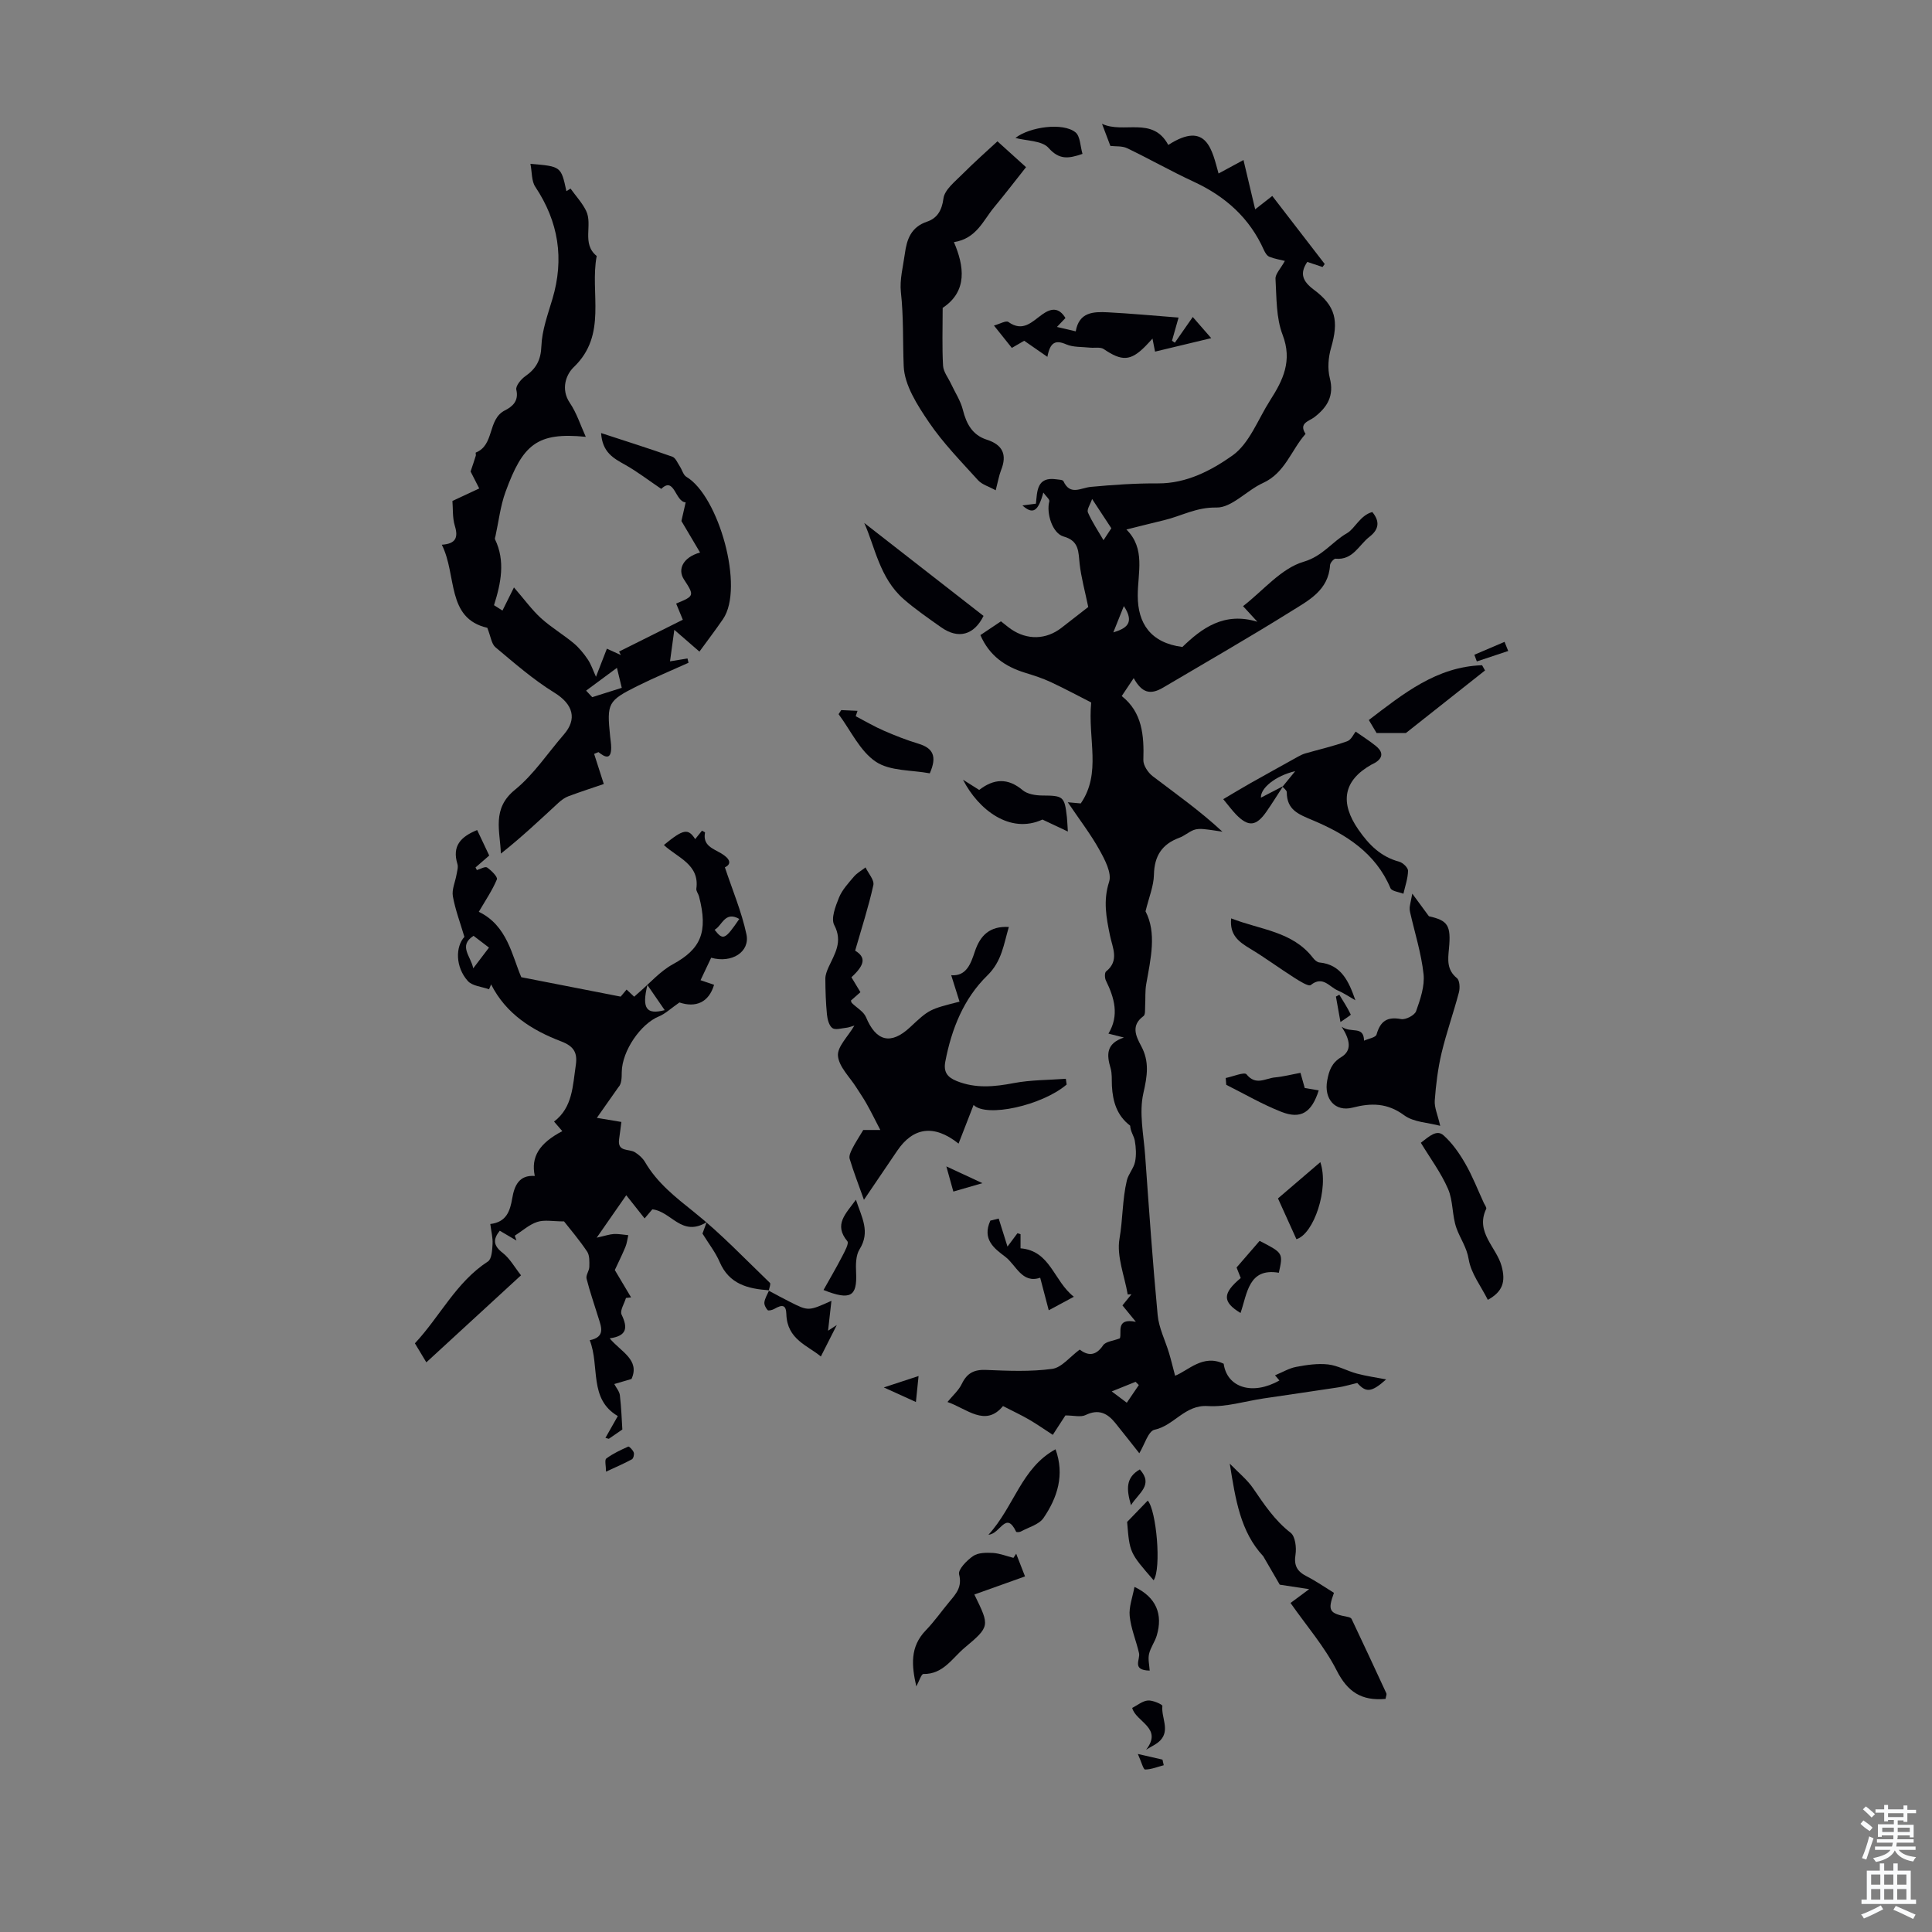 <svg enable-background="new 0 0 400 400" viewBox="0 0 400 400" xmlns="http://www.w3.org/2000/svg"><rect x="0" y="0" width="400" height="400" fill="#808080" stroke="none"/><g fill="#010106"><path d="m284.12 106.01c1.62 1.95 1.37 3.62-.59 5.13-2.2 1.7-3.42 4.88-7.01 4.53-.35-.03-1.12.85-1.15 1.34-.31 5.21-4.46 7.31-8.05 9.55-8.72 5.45-17.65 10.56-26.51 15.8-2.7 1.6-4.42 1.05-6.09-1.96-.78 1.17-1.54 2.3-2.48 3.71 4.25 3.35 4.64 8.13 4.48 13.22-.04 1.13.97 2.64 1.94 3.38 4.79 3.65 9.72 7.11 14.43 11.48-1.32-.19-2.63-.42-3.96-.54-.67-.06-1.43-.04-2.04.21-1.02.42-1.9 1.21-2.93 1.59-3.6 1.33-5.17 3.78-5.25 7.66-.05 2.34-1.03 4.65-1.74 7.57 2.33 4.46 1.09 9.74.15 15.03-.27 1.49-.14 3.04-.23 4.56-.04.72.07 1.79-.33 2.09-2.65 1.93-1.61 4.12-.5 6.19 1.76 3.26 1.27 6.23.46 9.8-.92 4.06.06 8.56.37 12.86.79 11.02 1.55 22.05 2.59 33.05.25 2.68 1.57 5.25 2.36 7.88.42 1.4.76 2.83 1.25 4.69 2.68-1.02 5.78-4.55 10.06-2.48.69 4.95 5.98 6.62 11.54 3.46-.46-.54-.89-1.05-.91-1.07 1.57-.64 2.92-1.47 4.38-1.74 2.17-.41 4.44-.75 6.6-.51 2.04.23 3.95 1.36 5.98 1.9 1.93.52 3.92.79 6.05 1.2-3.09 2.76-4.18 2.74-5.98.74-1.67.39-2.79.74-3.94.91-5.15.79-10.3 1.52-15.45 2.29-3.85.57-7.75 1.82-11.55 1.58-4.76-.31-6.97 4.04-11.03 4.9-1.31.28-2.07 3.09-3.16 4.87-1.45-1.84-3.2-4.07-4.98-6.28-1.64-2.03-3.47-2.93-6.14-1.63-1 .49-2.43.08-4.18.08-.65 1-1.68 2.58-2.61 4.02-1.68-1.09-3.26-2.2-4.91-3.16-1.63-.95-3.35-1.74-5.4-2.8-3.65 4.45-7.52.51-11.5-.84 1.1-1.35 2.33-2.41 2.97-3.75 1.08-2.24 2.55-3 5.04-2.89 4.56.19 9.19.39 13.68-.22 1.97-.27 3.67-2.51 5.69-3.99 1.57 1.19 3.23 1.5 4.84-.88.55-.81 2.12-.92 3.47-1.45.48-1.12-.99-4.3 3.32-3.42-.97-1.18-1.8-2.2-2.78-3.4.52-.65 1.2-1.48 1.87-2.31-.26.02-.52.03-.78.05-.66-3.87-2.33-7.91-1.7-11.55.7-4.02.58-8.11 1.52-12.06.32-1.34 1.42-2.5 1.7-3.85.29-1.4.2-2.95-.05-4.38-.17-.98-.9-1.87-.96-3.11-2.74-2.08-3.61-4.98-3.78-8.25-.06-1.23.06-2.52-.28-3.67-.81-2.73-.97-5.08 2.76-6.33-1.24-.32-1.96-.5-3.2-.81 2.29-3.79 1.23-7.41-.53-11-.25-.52-.28-1.61.04-1.87 2.8-2.23 1.33-4.91.82-7.4-.77-3.72-1.46-7.23-.19-11.16.59-1.83-.9-4.62-2.03-6.65-1.74-3.14-3.96-6.02-6.53-9.82 1.93.17 2.63.24 2.69.24 4.33-6.29 1.43-13.28 2.16-20.9-2.29-1.16-5.28-2.78-8.36-4.22-1.71-.8-3.54-1.38-5.35-1.94-4.08-1.26-7.36-3.48-9.23-7.79 1.17-.78 2.63-1.76 4.26-2.85.72.56 1.37 1.12 2.07 1.61 3.36 2.31 7.27 2.21 10.46-.27 2.12-1.64 4.23-3.29 5.54-4.31-.7-3.37-1.46-6.11-1.78-8.91-.28-2.47-.04-4.77-3.32-5.68-2.33-.65-3.62-4.84-2.96-7.28.11-.4-.69-1.05-1.24-1.82-1.07 3.93-2.15 4.61-4.33 2.67 1.02-.14 1.81-.24 2.8-.37.26-2.58.18-5.62 4.19-5.05.52.07 1.36.09 1.5.39 1.41 3.06 3.59 1.37 5.69 1.18 4.61-.43 9.26-.75 13.89-.72 5.92.04 11.07-2.7 15.4-5.76 3.54-2.5 5.31-7.53 7.83-11.46 2.66-4.15 4.63-8.17 2.57-13.54-1.36-3.54-1.24-7.69-1.47-11.59-.06-1.01 1.05-2.09 1.94-3.71-.93-.24-2.12-.42-3.21-.86-.49-.2-.89-.85-1.13-1.39-2.97-6.66-8-11.13-14.56-14.16-4.66-2.16-9.14-4.71-13.77-6.93-1.03-.49-2.37-.34-3.46-.47-.44-1.16-1.02-2.7-1.73-4.58 4.48 2.13 10.48-1.65 13.72 4.38 8.06-5.2 9.09 1.26 10.41 5.91 1.72-.93 3.05-1.65 5.16-2.79.81 3.43 1.53 6.46 2.42 10.21.94-.73 2.04-1.6 3.54-2.77 3.35 4.35 7.11 9.22 10.86 14.09-.15.21-.3.41-.45.62-1.08-.36-2.16-.72-3.16-1.05-1.61 2.37-1 3.99 1.36 5.75 4.58 3.4 5.17 6.51 3.56 12.05-.57 1.96-.75 4.3-.26 6.24.94 3.67-.5 6.02-3.19 8.1-1.1.85-3.31 1.21-1.83 3.46-2.97 3.35-4.23 8.09-8.82 10.17-3.35 1.52-6.47 5.15-9.63 5.08-4.14-.09-7.25 1.76-10.84 2.62-2.38.57-4.74 1.17-7.8 1.93 4 3.97 2.35 8.88 2.35 13.68-.01 5.75 2.66 9.79 9.24 10.64 3.98-3.85 8.62-7.34 15.53-5.22-.91-.98-1.81-1.97-2.97-3.23 4.2-3.25 7.9-7.84 12.56-9.2 3.95-1.16 5.91-4.17 8.98-5.92 1.6-.92 2.71-3.7 5.22-4.37zm-58.01-2.7c-.39 1.14-1.13 2.18-.87 2.78.85 1.95 2.06 3.74 3.23 5.75.53-.8 1.1-1.67 1.62-2.47-1.27-1.94-2.42-3.7-3.98-6.06zm9.67 183.45c-.22-.22-.45-.45-.67-.67-1.49.6-2.97 1.19-4.94 1.99 1.35 1.01 2.11 1.58 3.12 2.34.93-1.36 1.71-2.51 2.49-3.66zm-5.28-155.83c2.62-.8 4.53-1.89 2.18-5.45-.9 2.25-1.54 3.85-2.18 5.45z"/><path d="m159.23 267.14c-4.35-.3-8.25-1.24-10.23-5.85-.85-1.99-2.24-3.75-3.56-5.89.11-.3.4-1.09.86-2.35-5.21 3.13-7.28-2.24-11.24-2.67-.27.31-.78.92-1.6 1.88-1.23-1.55-2.34-2.96-3.8-4.8-2.08 2.99-3.83 5.49-6.12 8.79 1.79-.4 2.66-.71 3.55-.76.99-.05 1.99.15 2.99.24-.19.82-.28 1.68-.6 2.45-.7 1.69-1.52 3.32-2.19 4.77 1.01 1.7 2.19 3.68 3.37 5.66-.35.04-.71.08-1.06.12-.34 1.17-1.3 2.63-.91 3.44 1.3 2.7 1.16 4.42-2.46 4.92 2.3 2.78 6.31 4.42 4.52 8.41-1.38.41-2.48.73-3.57 1.05.4.77 1.07 1.52 1.16 2.33.3 2.58.39 5.18.51 7.08-1.27.88-2.04 1.41-2.8 1.93-.23-.06-.47-.12-.7-.19.82-1.45 1.64-2.9 2.56-4.52-6.06-3.54-3.69-10.31-5.81-15.7 3.35-.69 2.36-2.82 1.75-4.8-.81-2.65-1.74-5.27-2.41-7.95-.18-.72.55-1.61.57-2.43.02-1.07.09-2.36-.45-3.17-1.61-2.41-3.51-4.63-4.78-6.25-2.28 0-4.05-.38-5.53.1-1.69.55-3.12 1.87-4.67 2.86.12.33.23.66.35 1-1.1-.64-2.2-1.29-3.46-2.03-1.42 1.78-1.37 3.06.61 4.59 1.47 1.14 2.44 2.93 3.79 4.64-6.77 6.22-13.18 12.11-19.6 18.02-.86-1.42-1.63-2.7-2.37-3.94 5.16-5.5 8.51-12.66 15.13-16.95.78-.51.88-2.36.95-3.62.07-1.3-.28-2.62-.47-4.13 3.35-.4 4.09-2.67 4.55-5.36.43-2.52 1.38-4.84 4.66-4.59-.83-3.95.92-6.77 5.7-9.28-.52-.6-1.02-1.18-1.71-1.98 3.86-2.93 3.86-7.4 4.5-11.66.39-2.6-.4-3.94-3.02-4.94-6.05-2.31-11.43-5.69-14.51-11.8-.14.34-.29.68-.43 1.01-1.49-.54-3.45-.67-4.39-1.71-2.6-2.9-2.58-7.11-.71-9.14-.87-2.94-1.89-5.62-2.39-8.4-.25-1.4.49-2.96.75-4.46.13-.74.4-1.58.19-2.24-1.13-3.7.67-5.63 4.09-7.02.83 1.76 1.63 3.45 2.5 5.28-.96.84-1.9 1.65-2.84 2.47.09.18.18.36.28.54.73-.21 1.72-.81 2.12-.53.88.6 2.23 1.96 2.03 2.45-.94 2.25-2.34 4.31-3.75 6.72 5.91 2.84 6.87 9.08 8.8 13.54 7.21 1.41 13.72 2.69 20.57 4.02.14-.17.63-.75 1.23-1.46.53.5 1.03.98 1.57 1.48.36-.32.6-.54.85-.76 2.37-2.02 4.49-4.5 7.16-5.96 5.77-3.15 7.35-6.63 5.41-14.07-.14-.54-.61-1.08-.55-1.57.71-5.06-3.95-6.44-6.72-9.05 4.04-3.33 5.03-3.49 6.48-1.22.48-.6.95-1.18 1.41-1.75.29.18.65.32.63.39-.52 2.69 1.65 3.31 3.31 4.29 1.94 1.15 2.24 2.24.8 2.91 1.56 4.7 3.46 9.18 4.46 13.86.78 3.65-3.02 6.06-7.3 4.86-.67 1.43-1.37 2.9-2.2 4.65 1.04.35 1.92.65 2.8.95-1.08 3.67-3.81 4.79-7.17 3.66-1.77 1.22-2.9 2.33-4.26 2.89-3.74 1.52-7.6 7.09-7.68 11.47-.02 1.23 0 2.46-.7 3.19-1.28 1.82-2.56 3.64-4.46 6.34 2.26.38 3.66.61 5.08.85-.12.88-.27 2.22-.47 3.55-.4 2.74 2.04 1.95 3.27 2.72.81.5 1.61 1.21 2.09 2.02 2.53 4.35 6.33 7.3 10.2 10.4 5.56 4.45 10.51 9.67 15.66 14.62.23.22-.14 1.05-.23 1.6zm-57.99-70.95c-1.16-.89-2.17-1.65-3.2-2.44-3.19 2.08-.58 4.16-.06 6.73 1.25-1.64 2.22-2.93 3.26-4.29zm32.8 7.75c-1.21 4.93-.16 6.17 3.58 5.2-1.08-1.57-2.08-3.02-3.58-5.2zm13.91-11.44c1.75 2.25 2.16 2.08 5.11-2.24-2.99-1.72-3.54 1.41-5.11 2.24z"/><path d="m123.01 156.09c.59 1.84 1.18 3.67 2 6.23-2.04.7-4.71 1.56-7.34 2.54-.75.28-1.46.81-2.06 1.36-3.85 3.56-7.66 7.15-11.91 10.51-.16-4.72-1.92-9.29 2.92-13.22 3.9-3.17 6.78-7.59 10.13-11.45 2.74-3.16 1.98-6.22-2-8.67-4.34-2.68-8.24-6.09-12.17-9.38-.83-.7-.97-2.22-1.69-4.03-8.54-1.97-6.23-10.87-9.42-17.2 2.93-.19 3.43-1.52 2.7-3.91-.52-1.72-.37-3.64-.5-5.15 2.09-.98 3.73-1.74 5.55-2.59-.74-1.44-1.34-2.62-1.79-3.51.42-1.25.77-2.26 1.08-3.28.06-.2-.08-.61-.01-.64 3.94-1.56 2.38-6.87 6.03-8.73 1.54-.78 2.92-1.92 2.37-4.28-.18-.76.95-2.16 1.82-2.77 2.25-1.57 3.26-3.32 3.37-6.27.12-3.27 1.33-6.54 2.28-9.74 2.48-8.33 1.28-15.99-3.54-23.23-.81-1.21-.67-3.05-1.01-4.76 6.34.53 6.34.53 7.45 5.66.28-.18.57-.36.85-.54 1.09 1.53 2.42 2.95 3.23 4.61 1.42 2.92-.99 6.79 2.19 9.35-1.46 7.66 2.29 16.29-4.76 23.02-1.55 1.48-2.75 4.52-.8 7.4 1.42 2.09 2.2 4.61 3.3 7.02-10.09-1-13.03 1.56-16.62 11.41-1.06 2.91-1.41 6.09-2.08 9.15-.05.22-.17.49-.09.66 2.16 4.48 1.24 9.05-.21 13.64.58.37 1.17.74 1.75 1.11.75-1.51 1.49-3.01 2.38-4.79 2.2 2.54 3.71 4.64 5.58 6.35 2.09 1.9 4.57 3.37 6.75 5.17 1.13.94 2.1 2.13 2.93 3.35.71 1.04 1.11 2.3 1.72 3.63.82-2.11 1.47-3.8 2.26-5.82 1.05.48 1.97.9 2.89 1.32-.12-.24-.25-.48-.37-.72 4.32-2.16 8.65-4.32 13.2-6.59-.32-.78-.85-2.07-1.38-3.35 3.8-1.57 3.81-1.62 1.6-5.02-1.35-2.09-.16-4.56 3.35-5.55-1.46-2.48-2.82-4.77-3.86-6.52.35-1.53.62-2.7.88-3.86-2.19-.12-2.31-5.47-5.05-2.79-2.68-1.81-4.97-3.58-7.46-4.98-2.41-1.35-4.74-2.55-5-6.58 5.16 1.69 9.99 3.21 14.76 4.9.67.24 1.07 1.29 1.54 2 .48.72.71 1.78 1.37 2.17 6.66 3.95 12.05 22.91 7.57 29.45-1.57 2.29-3.26 4.5-4.88 6.73-1.62-1.41-3.07-2.67-5.2-4.51-.37 2.67-.62 4.53-.89 6.52 1.46-.24 2.54-.42 3.62-.59.07.3.14.6.21.89-3.53 1.6-7.11 3.08-10.58 4.81-6.15 3.07-6.35 3.57-5.65 10.42.08.78.22 1.56.22 2.34-.01 2.51-1.19 2.09-2.63.93-.29.1-.59.24-.9.37zm-1.66-13.1 1.26 1.35c1.98-.63 3.96-1.25 6.12-1.93-.37-1.55-.69-2.88-1-4.14-2.25 1.66-4.32 3.19-6.38 4.72z"/><path d="m220.84 224.54c-5.12 4.36-16.61 6.89-19.27 4.23-1.01 2.6-2.02 5.2-3.11 8-5.09-4.06-9.43-3.36-12.7 1.48-2.06 3.05-4.13 6.1-6.89 10.16-1.19-3.34-2.18-5.89-2.96-8.5-.18-.6.23-1.47.56-2.12.55-1.1 1.24-2.13 2.26-3.84h3.53c-1.1-2.12-1.91-3.77-2.81-5.37-.65-1.17-1.42-2.27-2.14-3.41-1.37-2.18-3.61-4.28-3.82-6.56-.17-1.89 2.07-3.99 3.4-6.27-.69.19-1.18.4-1.69.45-.98.1-2.26.51-2.87.06-.7-.52-1.02-1.82-1.12-2.82-.24-2.46-.32-4.94-.33-7.41 0-.79.33-1.62.66-2.36 1.27-2.79 3.01-5.27 1.18-8.74-.72-1.36.26-3.88.98-5.67.65-1.61 1.94-2.99 3.09-4.35.65-.77 1.6-1.28 2.41-1.91.58 1.23 1.85 2.61 1.62 3.66-1 4.51-2.43 8.92-3.77 13.57 2.16 1.33 2.17 2.8-.77 5.51.58.97 1.19 1.99 1.86 3.09-.65.57-1.31 1.15-1.97 1.74.07.17.09.39.21.51.99.98 2.43 1.76 2.92 2.93 2.08 5.01 5.14 5.79 9.11 2.09 3.97-3.71 3.97-3.71 10.25-5.31-.57-1.81-1.13-3.59-1.72-5.47 3.17.24 4.06-2.42 4.9-4.93 1.11-3.32 3.08-5.28 7.03-5.06-1.07 3.58-1.42 7.08-4.46 10.05-4.89 4.77-7.4 11.06-8.69 17.8-.41 2.15.38 3.25 2.36 4.05 3.94 1.58 7.79 1.19 11.83.42 3.51-.67 7.17-.62 10.76-.89.07.39.12.79.17 1.19z"/><path d="m206.15 101.51c-1.43-.79-2.84-1.18-3.67-2.1-3.52-3.89-7.24-7.69-10.17-12.01-2.38-3.51-5.06-7.66-5.21-11.62-.2-5.08-.01-10.18-.58-15.3-.28-2.59.46-5.3.82-7.95.4-2.97 1.27-5.52 4.6-6.64 2.04-.69 3.06-2.25 3.39-4.79.23-1.81 2.37-3.48 3.88-5 2.6-2.61 5.37-5.05 7.3-6.84 2.6 2.35 4.37 3.95 5.92 5.35-2.05 2.58-4.28 5.5-6.63 8.33-2.24 2.69-3.63 6.47-8.3 7.19 2.12 4.93 2.88 10.17-2.33 13.61 0 4.24-.14 8.12.08 11.97.07 1.28 1.08 2.52 1.66 3.77.83 1.78 1.97 3.49 2.44 5.37.73 2.91 1.97 5.22 4.95 6.18 3.3 1.06 4.25 3.1 2.96 6.31-.43 1.11-.63 2.33-1.11 4.17z"/><path d="m295.84 189.7c3.89.88 4.62 1.84 4.15 6.72-.22 2.27-.47 4.37 1.65 6.09.58.47.66 2.04.41 2.96-1.11 4.21-2.58 8.32-3.59 12.55-.76 3.22-1.17 6.55-1.41 9.85-.1 1.44.61 2.94 1.13 5.22-2.48-.67-5.49-.73-7.47-2.19-3.48-2.57-6.82-2.57-10.66-1.58-3.63.94-5.97-1.81-5.27-5.6.38-2.07.92-3.65 2.9-4.85 2.23-1.35 1.9-3.48.09-6.31 1.94 1.46 4.57-.32 4.64 2.9.9-.42 2.42-.65 2.59-1.28.78-2.74 2.17-3.74 5.08-3.19.94.18 2.81-.79 3.11-1.64.87-2.45 1.81-5.18 1.54-7.68-.47-4.32-1.82-8.55-2.79-12.82-.07-.32-.11-.67-.08-.99.06-.54.2-1.08.54-2.84 1.33 1.8 2.1 2.85 3.44 4.68z"/><path d="m265.65 162.77c-1.15 1.77-2.25 3.56-3.46 5.29-2.11 3.03-3.73 3.18-6.25.6-.85-.87-1.57-1.87-2.68-3.2 1.98-1.17 3.74-2.24 5.54-3.26 3.3-1.86 6.61-3.69 9.92-5.53.48-.26.97-.52 1.49-.67 2.91-.84 5.87-1.51 8.71-2.53.85-.3 1.36-1.53 1.75-2 1.25.88 2.74 1.82 4.11 2.91 1.34 1.06 1.83 2.29.05 3.46-.28.18-.6.31-.89.47-5.82 3.28-6.6 7.85-2.68 13.48 2.19 3.15 4.64 5.6 8.44 6.62.75.2 1.83 1.24 1.82 1.87-.03 1.59-.6 3.18-.96 4.76-.92-.37-2.41-.51-2.68-1.16-3.08-7.31-9.28-11.18-16.03-14.03-3.04-1.28-5.42-2.14-5.44-5.84 0-.38-.57-.76-.87-1.14.75-.92 1.5-1.84 2.62-3.21-4.07.95-7.2 3.5-7.1 5.49 1.56-.8 3.07-1.59 4.59-2.38z"/><path d="m286.86 351.74c-4.98.45-7.87-1.46-10.12-5.9-2.49-4.91-6.21-9.19-9.55-13.96.81-.6 1.95-1.44 3.86-2.86-2.34-.36-3.98-.61-6.09-.93-.91-1.56-2.16-3.73-3.42-5.89-4.72-5.06-5.74-11.7-6.93-19.17 1.89 1.95 3.63 3.34 4.83 5.1 2.29 3.34 4.47 6.66 7.77 9.21.96.74 1.24 3.06 1.01 4.52-.37 2.31.37 3.51 2.32 4.5 1.97 1.01 3.8 2.29 5.64 3.42-1.34 3.71-1 4.25 2.89 4.99.28.05.66.2.76.41 2.42 5.11 4.82 10.24 7.19 15.38.13.25-.07.64-.16 1.18z"/><path d="m250.77 70.01c-4.18 1-7.82 1.88-11.63 2.79-.19-.95-.32-1.65-.53-2.7-.62.67-1.04 1.15-1.49 1.6-3.04 3.07-4.86 3.12-8.59.58-.71-.49-1.94-.2-2.93-.31-1.63-.18-3.4-.05-4.84-.67-2.23-.97-3.34-.47-3.91 2.58-1.75-1.22-3.18-2.2-4.8-3.33-.51.3-1.37.79-2.56 1.48-1.13-1.41-2.28-2.85-3.7-4.63 1.21-.33 2.49-1.09 2.98-.74 3.04 2.17 4.93-.08 7.03-1.57 1.8-1.28 3.41-1.52 4.79.75-.49.51-.99 1.05-1.76 1.85 1.42.33 2.53.59 3.89.91.69-4.02 3.69-4.09 6.65-3.94 4.67.24 9.33.68 14.64 1.09-.54 1.91-.95 3.36-1.36 4.8.2.13.39.27.59.4 1.14-1.64 2.29-3.27 3.71-5.32 1.28 1.47 2.38 2.72 3.82 4.38z"/><path d="m212.22 326.38c-3.68 1.32-6.94 2.48-10.44 3.73-.04-.41-.09-.07.03.18 3.09 6.34 3.18 6.44-2.12 10.88-2.55 2.14-4.42 5.49-8.51 5.41-.43-.01-.88 1.5-1.47 2.57-.96-4.27-1.37-8.17 1.98-11.62 1.78-1.84 3.26-3.98 4.91-5.95 1.36-1.63 2.64-3.02 1.97-5.63-.25-.99 1.6-2.9 2.91-3.79 1.04-.71 2.72-.72 4.09-.64 1.43.09 2.83.66 4.25 1.02.19-.29.38-.58.57-.86.49 1.29 1 2.58 1.83 4.7z"/><path d="m308.04 269.12c-1.4-2.8-3.48-5.46-3.96-8.38-.41-2.52-1.77-4.32-2.54-6.48-.92-2.58-.66-5.63-1.74-8.11-1.47-3.38-3.74-6.42-5.63-9.55 1.75-1.35 3.29-2.8 4.7-1.54 1.81 1.61 3.28 3.73 4.5 5.85 1.5 2.6 2.59 5.44 3.85 8.17.19.4.61.95.48 1.21-2.3 4.82 2.1 7.9 3.18 11.81.9 3.28.24 5.31-2.84 7.02z"/><path d="m203.63 127.52c-1.96 3.96-5.22 4.88-8.8 2.34-2.64-1.87-5.32-3.71-7.75-5.83-5-4.39-5.94-10.89-8.15-15.76 7.89 6.14 16.29 12.69 24.7 19.25z"/><path d="m307.46 138.81c-5.74 4.54-11.47 9.07-16.39 12.96-2.48 0-4.06 0-6.06 0-.25-.41-.81-1.35-1.61-2.7 7.16-5.46 14.04-11.04 23.45-11.34.2.35.41.71.61 1.08z"/><path d="m280.62 207.1c-1.22-.69-2.39-1.5-3.68-2.05-1.72-.73-3.07-3.11-5.56-1.11-.46.37-2.37-.85-3.47-1.55-3.06-1.95-5.99-4.12-9.1-5.99-2.28-1.38-4.27-2.77-3.91-6.26 6.03 2.37 12.7 2.66 16.95 8.19.32.42.86.9 1.33.94 4.53.43 6.09 3.94 7.44 7.83z"/><path d="m202.73 163.55c3.01-2.33 5.91-2.55 8.99.04.98.83 2.68 1.1 4.06 1.11 4.35.03 4.63.17 5.11 4.48.07.66.09 1.32.2 2.98-2.02-.95-3.53-1.66-5.26-2.48-6.72 3.09-13.28-2.05-16.45-8.25 1.29.82 2.27 1.44 3.35 2.12z"/><path d="m204.65 317.75c5.35-5.86 6.81-13.85 13.89-17.69 1.92 5.32.38 10.01-2.49 14.22-.93 1.37-3.09 1.92-4.71 2.81-.26.14-.9.16-.96.04-2.13-4.44-3.25.45-5.73.62z"/><path d="m174.17 147.02c1.07.05 2.14.09 3.37.15-.24.73-.42 1.26-.37 1.12 2.11 1.1 3.93 2.18 5.86 3.01 2.33 1.01 4.71 1.95 7.14 2.68 3 .91 3.89 2.6 2.33 6.13-3.76-.71-8.23-.43-11.18-2.41-3.29-2.21-5.19-6.47-7.7-9.84.19-.27.37-.56.55-.84z"/><path d="m253.77 223.19c1.49-.3 3.87-1.31 4.31-.76 1.92 2.4 3.93.82 5.86.64 1.74-.16 3.45-.61 5.31-.95.36 1.26.62 2.19.88 3.14.98.17 1.93.33 2.9.49-1.46 4.59-3.69 6.04-7.75 4.44-3.93-1.54-7.61-3.7-11.4-5.59-.04-.48-.08-.94-.11-1.41z"/><path d="m211.29 255.53v2.92c6.21.51 6.83 6.74 11.04 10.03-1.8.97-3.19 1.72-5.2 2.8-.65-2.48-1.21-4.62-1.77-6.74-3.78 1.28-4.97-2.63-7.24-4.35-2.24-1.69-4.84-3.57-3.08-7.47.06-.01.98-.24 1.73-.43.54 1.71 1.07 3.42 1.82 5.8 1.03-1.37 1.54-2.07 2.06-2.76.21.07.43.13.64.2z"/><path d="m159.16 267.23c1.47.78 2.93 1.58 4.41 2.32 3.8 1.92 3.81 1.91 8.57-.23-.28 2.43-.49 4.29-.7 6.19.28-.18.81-.53 1.81-1.18-1.17 2.32-2.13 4.22-3.3 6.52-2.67-2.25-6.98-3.52-7.14-8.72-.06-1.96-.77-2.13-2.53-1.12-.39.22-1.18.42-1.35.23-.39-.42-.75-1.13-.67-1.65.13-.83.62-1.61.97-2.42 0-.03-.07.06-.07.06z"/><path d="m264.59 248.12c2.65-2.27 5.66-4.85 8.77-7.51 1.86 5.52-1.39 14.92-4.95 15.95-1.2-2.66-2.39-5.27-3.82-8.44z"/><path d="m170.5 267.08c1.33-2.38 2.66-4.63 3.86-6.96.52-1.01 1.45-2.68 1.08-3.13-2.88-3.48-.34-5.67 1.77-8.6 1.2 3.66 3.03 6.63.75 10.27-.8 1.28-.79 3.24-.71 4.87.22 4.84-1.11 5.79-6.75 3.55z"/><path d="m233.36 315.1c1.74-1.8 3.02-3.13 4.27-4.42 1.78 2.01 2.87 14 1.22 16.5-4.97-5.71-4.97-5.71-5.49-12.08z"/><path d="m238.03 345.88c-3.8-.08-1.9-2.29-2.21-3.63-.59-2.57-1.67-5.07-1.93-7.66-.19-1.88.59-3.87.99-6.04 4.5 2.13 5.93 5.67 4.61 10.08-.39 1.31-1.29 2.48-1.59 3.8-.25 1.08.06 2.28.13 3.45z"/><path d="m260.79 256.91c4.88 2.51 4.88 2.51 3.98 6.6-6.29-1.07-6.53 4.27-7.93 8.33-3.8-2.3-3.75-4.07.04-7.24-.3-.77-.64-1.62-.86-2.18 1.65-1.91 3.09-3.57 4.77-5.51z"/><path d="m210.23 28.56c2.94-2.3 9.86-3.26 12.44-1.16 1 .82.98 2.89 1.45 4.46-2.96 1.02-4.83 1.24-7.04-1.25-1.37-1.53-4.58-1.43-6.85-2.05z"/><path d="m237.29 362.26c3.53-4.52-2.11-5.73-2.88-8.65 1.07-.54 2.12-1.45 3.25-1.54 1.01-.09 3.03.83 3 1.12-.27 2.38 1.59 4.95-.39 7.1-.78.84-1.97 1.32-2.98 1.97z"/><path d="m190.18 284.89c-.21 2.09-.36 3.58-.55 5.38-2.16-.98-4-1.82-6.65-3.02 2.84-.92 4.79-1.56 7.2-2.36z"/><path d="m125.47 304.69c0-1.17-.33-2.43.06-2.72 1.37-1.02 2.97-1.77 4.55-2.47.18-.08.96.72 1.13 1.22.14.4-.07 1.25-.39 1.42-1.6.87-3.28 1.59-5.35 2.55z"/><path d="m195.93 241.49c2.82 1.31 4.88 2.27 7.47 3.47-2.32.67-4 1.15-6.02 1.74-.42-1.5-.82-2.92-1.45-5.21z"/><path d="m235.99 304.23c2.88 3.22-.21 4.82-1.83 7.4-.94-3.25-1.15-5.7 1.83-7.4z"/><path d="m312.26 134.78c-2.17.72-4.33 1.44-6.5 2.16-.17-.46-.34-.92-.51-1.38 2.08-.89 4.17-1.78 6.25-2.67.26.63.51 1.26.76 1.89z"/><path d="m240.94 365.47c-1.29.34-2.58.88-3.86.89-.37 0-.75-1.55-1.5-3.22 2.38.55 3.74.86 5.1 1.17.09.39.17.78.26 1.16z"/><path d="m277.53 211.6c-.41-2.31-.67-3.79-.94-5.27.23-.13.46-.26.7-.39.82 1.36 1.69 2.69 2.37 4.11.06.12-1.14.84-2.13 1.55z"/></g><path d="m385.2 377.6.6-.7c.6.4 1.3.9 1.9 1.5l-.6.7c-.8-.5-1.4-1-1.9-1.5zm.3 7.1c.6-1.4 1.1-2.9 1.5-4.5.3.1.6.3.9.4-.5 1.4-1 2.9-1.5 4.4zm.2-10.1.6-.6c.7.5 1.3 1.1 1.9 1.6l-.7.7c-.6-.6-1.2-1.2-1.8-1.7zm8.4-.8h.8v.9h1.8v.7h-1.8v1.8h-.8v-.3h-1.2v.9h3.3v2.6h-.8v-.4h-2.5c0 .3 0 .6-.1.8h3.4v.7h-3.5c0 .3-.1.6-.1.8h4v.7h-3.5c.7.9 1.9 1.3 3.6 1.5-.2.2-.4.5-.6.9-1.9-.3-3.2-1.1-3.8-2.3-.5 1.1-1.8 2-3.9 2.4-.2-.3-.4-.5-.6-.8 1.9-.4 3.1-.9 3.6-1.7h-3.2v-.7h3.5c.1-.2.1-.5.2-.8h-3.3v-.7h3.4c0-.2 0-.5 0-.8h-2.4v.3h-.8v-2.6h3.3v-.9h-1.2v.3h-.8v-1.8h-1.8v-.7h1.8v-.9h.8v.9h3.2zm-4.4 5.5h2.4c0-.3 0-.6 0-.9h-2.4zm1.2-3.1h3.2v-.8h-3.2zm4.4 2.2h-2.4v.9h2.5v-.9z" fill="#fafbfc"/><path d="m389.2 385.8h.9v1.5h1.9v-1.5h.9v1.5h2.7v6h1.1v.9h-11.3v-.9h1.1v-6h2.7zm.2 8.7.5.8c-1.2.6-2.5 1.3-4 1.9-.2-.3-.3-.6-.6-.8 1.6-.6 3-1.3 4.1-1.9zm-2-4.3h1.9v-2.1h-1.9zm0 3.1h1.9v-2.2h-1.9zm2.7-3.1h1.9v-2.1h-1.9zm0 3.1h1.9v-2.2h-1.9zm2.4 1.3c1.4.6 2.7 1.2 4.1 1.8l-.5.9c-1.5-.7-2.8-1.4-4.1-1.9zm2.2-6.5h-1.9v2.1h1.9zm-1.9 5.2h1.9v-2.2h-1.9z" fill="#fafbfc"/></svg>